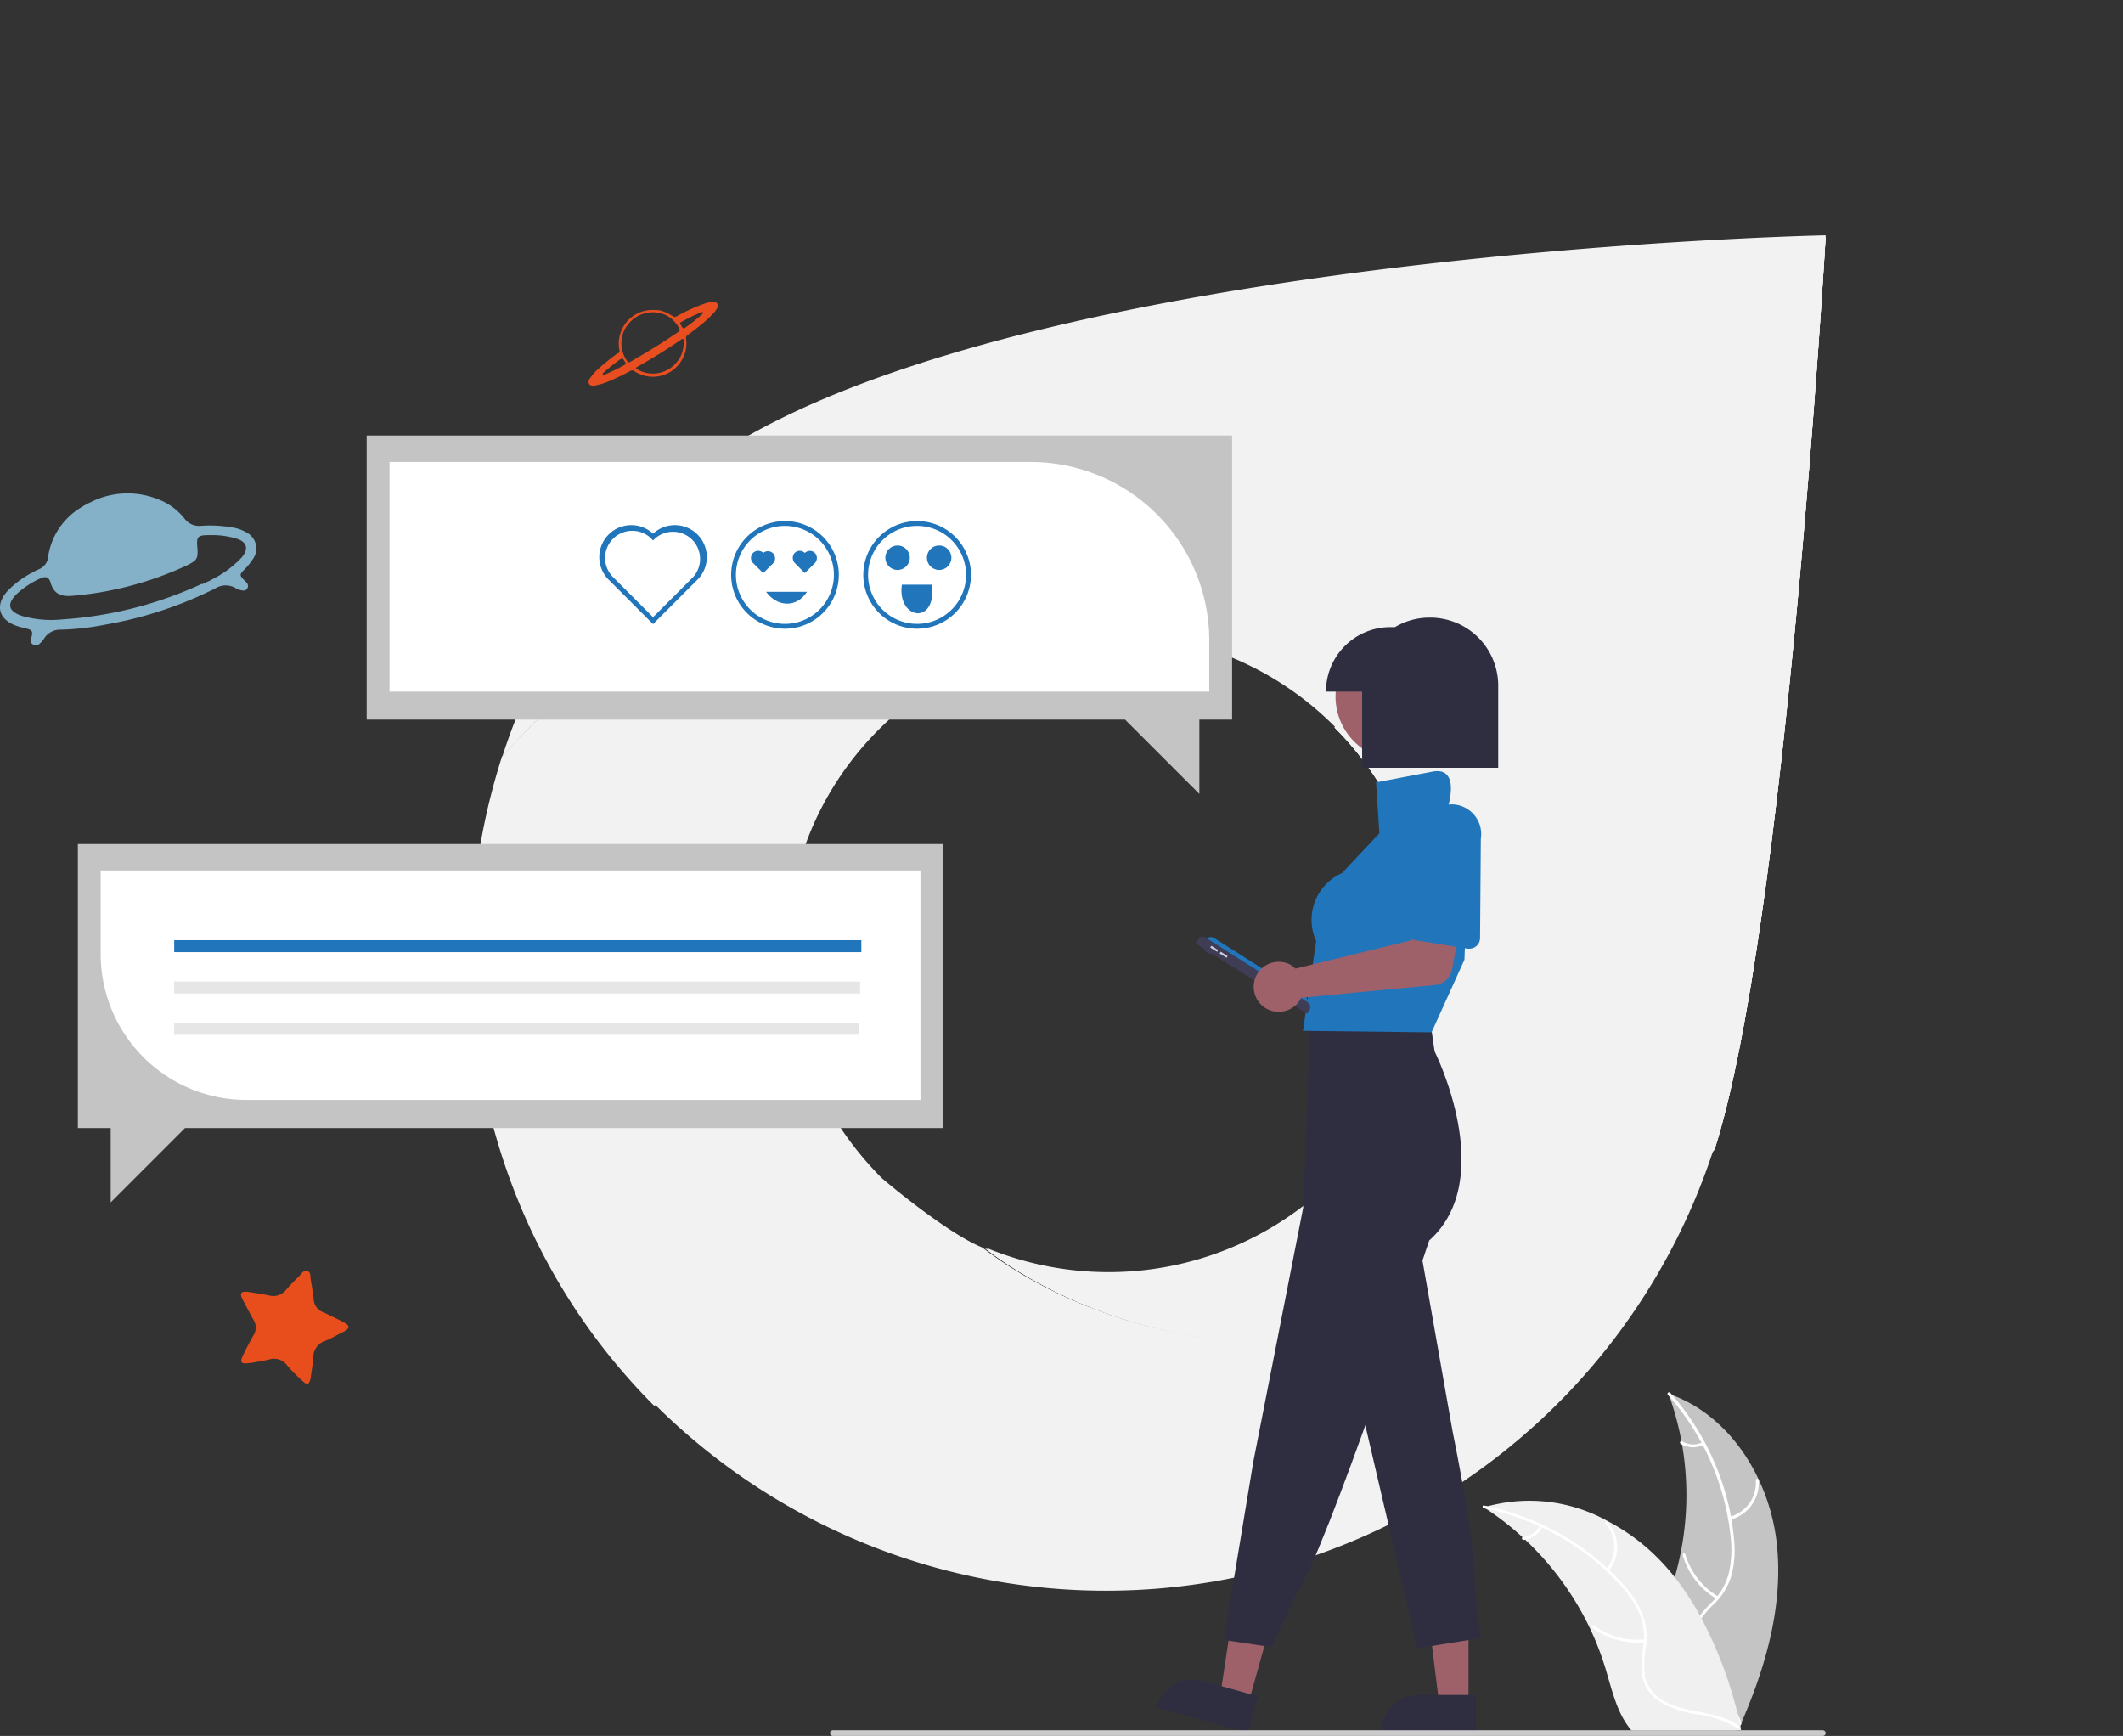 <?xml version="1.0" encoding="UTF-8"?> <svg xmlns="http://www.w3.org/2000/svg" xmlns:xlink="http://www.w3.org/1999/xlink" viewBox="0 0 280.81 229.58"><rect x="0" y="0" width="280.81" height="229.58" fill="#333333" stroke="none"/><defs><style>.cls-1{fill:none;}.cls-2{fill:#f2f2f2;}.cls-3{clip-path:url(#clip-path);}.cls-4{clip-path:url(#clip-path-2);}.cls-5{clip-path:url(#clip-path-3);}.cls-6{fill:#84b0c8;}.cls-7{fill:#e84e1b;}.cls-8{fill:#e84e1f;}.cls-9{fill:#c4c4c4;}.cls-10{fill:#fff;}.cls-11{fill:#f0f0f0;}.cls-12{fill:#2075bb;}.cls-13{fill:#e6e6e6;}.cls-14{fill:#9e616a;}.cls-15{fill:#2f2e41;}.cls-16{fill:#3f3d56;}.cls-17{fill:#d0cde1;}.cls-18{fill:#cacaca;}</style><clipPath id="clip-path" transform="translate(-12.83 30.47)"><path class="cls-1" d="M189.35,65.74a42.29,42.29,0,0,1-46.2,68.92c15.12,11.48,37.21,15.31,55.66,11.1a76.53,76.53,0,0,0,40.8-24.2C249,92.43,254.31.81,254.31.81Z"></path></clipPath><clipPath id="clip-path-2" transform="translate(-12.83 30.47)"><rect class="cls-1" x="125.1" y="-12.65" width="147.24" height="176.06"></rect></clipPath><clipPath id="clip-path-3" transform="translate(-12.83 30.47)"><rect class="cls-1" x="117.92" y="11.13" width="161.61" height="128.5" transform="translate(99.68 263.43) rotate(-83)"></rect></clipPath></defs><g id="mail"><path class="cls-2" d="M198.61,145.67c-18.5,4.23-40.67.39-55.85-11.15-4.89-2-13.26-9.15-13.26-9.15C113,108.89,112.59,82.49,129.08,66a43.18,43.18,0,0,1,46.62-9.54c-15.13-11.49-37-15.47-56-11A76.86,76.86,0,0,0,79.24,69.56c-9.37,29.14-2.93,62.83,20.15,85.92l.14-.13a84.54,84.54,0,0,0,140-33.95,76.93,76.93,0,0,1-40.95,24.28" transform="translate(-12.83 30.47)"></path><path class="cls-2" d="M99.88,35.91a83.79,83.79,0,0,0-20.6,33.66,76.59,76.59,0,0,1,40.81-24.2c18.44-4.2,40.53-.38,55.66,11.11a41.85,41.85,0,0,1,13.6,9.11,42.28,42.28,0,0,1-46.2,68.91c15.12,11.48,37.21,15.31,55.66,11.1a76.53,76.53,0,0,0,40.8-24.2C249,92.27,254.31.65,254.31.65S132.72,3.06,99.88,35.91" transform="translate(-12.83 30.47)"></path><g class="cls-3"><rect class="cls-2" x="112.27" y="17.81" width="147.24" height="176.06"></rect><g class="cls-4"><polygon class="cls-2" points="112.27 178.22 131.97 17.81 259.51 33.47 239.82 193.88 112.27 178.22"></polygon><g class="cls-5"><rect class="cls-2" x="102.37" y="-8.42" width="192.7" height="167.6" transform="translate(86.86 293.89) rotate(-83)"></rect></g></g></g><path class="cls-6" d="M24.72,36a10.8,10.8,0,0,1,8.78-.53,8.14,8.14,0,0,1,3.7,2.6,2.43,2.43,0,0,0,2.25,1,16.74,16.74,0,0,1,4.24.24,5.15,5.15,0,0,1,1.73.63,2.39,2.39,0,0,1,.83,3.57,8.38,8.38,0,0,1-1,1.25c-.79.79-.78.84,0,1.62a1.53,1.53,0,0,1,.34.42.64.64,0,0,1-.37.82.73.73,0,0,1-.3,0,2.18,2.18,0,0,1-1-.35,2.58,2.58,0,0,0-2.6.07A52.16,52.16,0,0,1,26.7,52.15a33.92,33.92,0,0,1-5.86.66A2.48,2.48,0,0,0,18.65,54a3.21,3.21,0,0,1-.57.65.67.67,0,0,1-.9.11.62.62,0,0,1-.25-.76c0-.1.07-.21.1-.31.14-.68,0-.84-.6-1s-1.07-.25-1.58-.45c-2.21-.86-2.66-2.68-1.09-4.48a12.71,12.71,0,0,1,3.3-2.48,6.62,6.62,0,0,1,.88-.45A2,2,0,0,0,19.22,43,9.15,9.15,0,0,1,23,37a12,12,0,0,1,1.71-1m14.86,10.8c.45-.22.93-.41,1.36-.67a13.6,13.6,0,0,0,3.92-2.93c.89-1.1.62-2-.69-2.42a11.2,11.2,0,0,0-3.45-.48c-1.81,0-1.93.12-1.75,1.9,0,.6.06,1.19-.5,1.58a5.86,5.86,0,0,1-.94.54,44.77,44.77,0,0,1-15,4c-1.48.14-2.54-.13-3-1.73-.24-.8-.67-.89-1.47-.51a11.63,11.63,0,0,0-3,2c-1.36,1.35-1.12,2.3.7,2.91a14.21,14.21,0,0,0,5.41.45,52,52,0,0,0,18.4-4.71" transform="translate(-12.83 30.47)"></path><path class="cls-7" d="M45.45,140.35c.94.16,1.94.29,2.91.49a2.16,2.16,0,0,0,2.33-.75c.56-.67,1.19-1.26,1.8-1.89.28-.27.51-.75,1-.57s.37.68.43,1.07c.15.88.3,1.77.4,2.67a1.92,1.92,0,0,0,1.24,1.7c.82.36,1.62.78,2.43,1.17a5.24,5.24,0,0,1,.57.32c.49.32.5.6,0,.92a4,4,0,0,1-.57.32c-.72.36-1.42.78-2.17,1.07a2.28,2.28,0,0,0-1.55,2.21c-.05.8-.21,1.6-.31,2.4a3.69,3.69,0,0,1-.08.46c-.16.66-.45.78-.94.31a20.91,20.91,0,0,1-2.1-2.11,2.17,2.17,0,0,0-2.46-.8c-.91.2-1.83.37-2.75.48s-1.07-.16-.7-.95.91-1.83,1.41-2.72a1.91,1.91,0,0,0,0-2.1c-.42-.73-.79-1.48-1.18-2.21-.1-.2-.22-.38-.31-.58-.32-.69-.14-.95.63-.89" transform="translate(-12.83 30.47)"></path><path class="cls-8" d="M101.74,11.27c.21.27.45.19.75,0a25.14,25.14,0,0,1,3.25-1.49,6.63,6.63,0,0,1,1-.29,1.87,1.87,0,0,1,.58,0,.47.47,0,0,1,.41.71,2.74,2.74,0,0,1-.5.72,14.82,14.82,0,0,1-1.94,1.77c-.48.39-1,.77-1.47,1.12a.5.5,0,0,0-.24.55,4.23,4.23,0,0,1-.48,2.63,4.42,4.42,0,0,1-5,2.23,4.33,4.33,0,0,1-1.37-.61.47.47,0,0,0-.56,0c-.88.48-1.79.91-2.71,1.3a9,9,0,0,1-1.89.6,1.1,1.1,0,0,1-.51,0,.43.43,0,0,1-.37-.49l0-.11a1.37,1.37,0,0,1,.16-.32,6.45,6.45,0,0,1,1-1.17,30.84,30.84,0,0,1,2.67-2.17l.08,0a.34.34,0,0,0,.16-.4,4.45,4.45,0,0,1,4.74-5.31l.4,0a4.8,4.8,0,0,1,1.81.75m-6.06,1.47a4,4,0,0,0-.43,3.39,3.94,3.94,0,0,0,.58,1.16c.12.16.19.17.37.09l.15-.08,1-.6c1.76-1,3.49-2.11,5.17-3.26l.16-.12a.23.23,0,0,0,.07-.27l-.09-.17A4,4,0,0,0,101,11.25a4.15,4.15,0,0,0-5.31,1.48m6.85,4.47a4.06,4.06,0,0,0,.71-2.53,1.48,1.48,0,0,0,0-.21c0-.11-.1-.15-.2-.09a.74.74,0,0,0-.21.13c-1.83,1.25-3.7,2.42-5.64,3.5l-.15.09c-.15.1-.15.18,0,.28l.06,0a4.08,4.08,0,0,0,5.44-1.21M105.75,11c0-.07.09-.12.06-.17a.13.13,0,0,0-.17,0l-.26.09a17.48,17.48,0,0,0-1.7.79l-.75.41c-.16.08-.18.17-.08.33l.22.36c.12.18.19.2.37.07a24,24,0,0,0,2.19-1.72l.13-.13M92.57,18.9c0,.06-.07.1,0,.14s.09.06.14.05l.19-.06c.53-.21,1-.45,1.54-.7l1-.54c.18-.1.19-.17.09-.34s-.14-.22-.2-.33-.21-.24-.42-.09a24.23,24.23,0,0,0-2.18,1.72l-.15.14" transform="translate(-12.83 30.47)"></path><path class="cls-9" d="M247.8,173.27c-1.05-8.4-6.26-16.69-14.28-19.42a39.07,39.07,0,0,1,0,26.8c-1.23,3.33-3,6.91-1.79,10.27a8.7,8.7,0,0,0,4.46,4.69,25.58,25.58,0,0,0,6.32,1.94l.42.35C246.36,190.16,248.84,181.68,247.8,173.27Z" transform="translate(-12.83 30.47)"></path><path class="cls-10" d="M233.44,154a33.46,33.46,0,0,1,8.3,18.78,14.46,14.46,0,0,1-.17,4.5,8.18,8.18,0,0,1-2,3.83,17,17,0,0,0-2.64,3.16,5,5,0,0,0-.25,4.12,13.07,13.07,0,0,0,2.9,4.34,12.81,12.81,0,0,1,3.23,4.81c.07.24.42.12.36-.11-1-3.32-4.19-5.2-5.72-8.19a5.12,5.12,0,0,1-.35-4.49,13.51,13.51,0,0,1,2.63-3.26,8.79,8.79,0,0,0,2.14-3.67,13.19,13.19,0,0,0,.34-4.47,32.49,32.49,0,0,0-2.37-9.84,33.83,33.83,0,0,0-6.1-9.79C233.53,153.55,233.28,153.83,233.44,154Z" transform="translate(-12.83 30.47)"></path><path class="cls-10" d="M241.64,170.52a5,5,0,0,0,3.81-5.24c0-.24-.4-.22-.38,0a4.63,4.63,0,0,1-3.55,4.87C241.28,170.22,241.4,170.58,241.64,170.52Z" transform="translate(-12.83 30.47)"></path><path class="cls-10" d="M240.06,180.65a9.64,9.64,0,0,1-4.31-5.55.18.18,0,1,0-.35.11,10,10,0,0,0,4.49,5.78C240.1,181.11,240.27,180.77,240.06,180.65Z" transform="translate(-12.83 30.47)"></path><path class="cls-10" d="M238,160.28a2.82,2.82,0,0,1-2.69-.14c-.21-.12-.37.21-.17.34a3.16,3.16,0,0,0,3,.15.18.18,0,0,0-.11-.35Z" transform="translate(-12.83 30.47)"></path><path class="cls-11" d="M209.08,168.86c.12.09.25.17.38.25a38,38,0,0,1,4.77,3.73l.34.32a39.26,39.26,0,0,1,8.55,11.69,38.64,38.64,0,0,1,2.09,5.42c.77,2.56,1.41,5.4,2.94,7.5a5,5,0,0,0,.51.63h13.81l.09-.05.56,0c0-.1-.05-.2-.07-.3a1,1,0,0,1,0-.17l0-.11v0a.3.3,0,0,0,0-.1c-.14-.57-.28-1.13-.43-1.69h0a55.69,55.69,0,0,0-4.73-12.41c-.06-.12-.13-.24-.2-.36a36.32,36.32,0,0,0-3.27-5,29.57,29.57,0,0,0-2.15-2.46,26.77,26.77,0,0,0-6.7-5,21.26,21.26,0,0,0-16-2Z" transform="translate(-12.83 30.47)"></path><path class="cls-10" d="M209.11,169A33.37,33.37,0,0,1,227,179a14.34,14.34,0,0,1,2.58,3.69,8.19,8.19,0,0,1,.66,4.29,16.74,16.74,0,0,0-.2,4.12,5,5,0,0,0,2.28,3.44,13.17,13.17,0,0,0,4.93,1.71,12.78,12.78,0,0,1,5.47,1.9c.2.15.41-.16.22-.3-2.77-2.07-6.47-1.64-9.5-3.1a5.1,5.1,0,0,1-3-3.37,13.11,13.11,0,0,1,.13-4.19,8.8,8.8,0,0,0-.5-4.22,13.35,13.35,0,0,0-2.42-3.77,32.5,32.5,0,0,0-7.82-6.44,33.78,33.78,0,0,0-10.76-4.13C208.9,168.62,208.88,169,209.11,169Z" transform="translate(-12.83 30.47)"></path><path class="cls-10" d="M225.6,177.3a5,5,0,0,0-.12-6.49c-.16-.18-.44.06-.28.24a4.64,4.64,0,0,1,.09,6c-.15.19.15.4.31.22Z" transform="translate(-12.83 30.47)"></path><path class="cls-10" d="M230.44,186.33a9.68,9.68,0,0,1-6.79-1.84c-.19-.14-.4.16-.21.31a10,10,0,0,0,7.06,1.9c.24,0,.17-.39-.06-.37Z" transform="translate(-12.83 30.47)"></path><path class="cls-10" d="M216.51,171.31a2.82,2.82,0,0,1-2.22,1.51c-.24,0-.17.39.06.37a3.17,3.17,0,0,0,2.47-1.67.18.18,0,0,0,0-.26.2.2,0,0,0-.26.05Z" transform="translate(-12.83 30.47)"></path><polygon class="cls-9" points="48.5 57.59 162.97 57.59 162.97 95.17 158.64 95.17 158.64 105 148.81 95.17 48.5 95.17 48.5 57.59"></polygon><path class="cls-10" d="M172.78,61H64.35V30.63h84.82a23.63,23.63,0,0,1,23.61,23.61Z" transform="translate(-12.83 30.47)"></path><polygon class="cls-9" points="124.77 111.62 10.3 111.62 10.3 149.19 14.64 149.19 14.64 159.02 24.47 149.19 124.77 149.19 124.77 111.62"></polygon><path class="cls-10" d="M134.58,115H45.42A19.29,19.29,0,0,1,26.15,95.76V84.65H134.58Z" transform="translate(-12.83 30.47)"></path><rect class="cls-12" x="23.04" y="124.34" width="90.89" height="1.58"></rect><rect class="cls-13" x="23.04" y="129.81" width="90.72" height="1.58"></rect><rect class="cls-13" x="23.04" y="135.27" width="90.63" height="1.58"></rect><path class="cls-12" d="M99.21,52.07l-5.76-5.76a4.23,4.23,0,0,1,5.76-6.2,4.23,4.23,0,0,1,5.76,6.2ZM96.45,39.73a3.59,3.59,0,0,0-2.54,6.12l5.3,5.3,5.3-5.3a3.59,3.59,0,0,0-5.07-5.07h0l-.23.23L99,40.78a3.58,3.58,0,0,0-2.53-1.05Z" transform="translate(-12.83 30.47)"></path><path class="cls-12" d="M119.28,42.65a.94.94,0,0,0-1.33,0,1,1,0,0,0,0,1.34h0l1.33,1.33L120.62,44a1,1,0,0,0,0-1.34.94.94,0,0,0-1.33,0Z" transform="translate(-12.83 30.47)"></path><path class="cls-12" d="M113.78,42.65A.95.95,0,0,0,112.44,44h0l1.34,1.33L115.12,44a.95.95,0,0,0-1.34-1.34Z" transform="translate(-12.83 30.47)"></path><path class="cls-12" d="M116.65,52.68a7.12,7.12,0,1,1,7.13-7.12h0A7.13,7.13,0,0,1,116.65,52.68Zm0-13.6a6.48,6.48,0,1,0,6.48,6.48h0a6.48,6.48,0,0,0-6.48-6.48Z" transform="translate(-12.83 30.47)"></path><path class="cls-12" d="M134.14,52.68a7.12,7.12,0,1,1,7.12-7.12h0A7.13,7.13,0,0,1,134.14,52.68Zm0-13.6a6.48,6.48,0,1,0,6.47,6.48h0a6.48,6.48,0,0,0-6.47-6.48Z" transform="translate(-12.83 30.47)"></path><circle class="cls-12" cx="124.22" cy="73.76" r="1.62"></circle><circle class="cls-12" cx="118.72" cy="73.76" r="1.62"></circle><path class="cls-12" d="M132.12,46.85c-.66,4.57,4.58,5.5,4,0Z" transform="translate(-12.83 30.47)"></path><path class="cls-12" d="M114.16,47.8c1.48,2,4,2.17,5.41,0Z" transform="translate(-12.83 30.47)"></path><polygon class="cls-14" points="194.24 225.41 190.37 225.41 188.53 210.51 194.24 210.51 194.24 225.41"></polygon><path class="cls-15" d="M208.05,198.69H195.59v-.15a4.85,4.85,0,0,1,4.85-4.85h7.61Z" transform="translate(-12.83 30.47)"></path><polygon class="cls-14" points="165.12 225.29 161.4 224.25 163.64 209.4 169.13 210.93 165.12 225.29"></polygon><path class="cls-15" d="M177.89,198.69l-12-3.35,0-.15a4.86,4.86,0,0,1,6-3.37h0l7.33,2.05Z" transform="translate(-12.83 30.47)"></path><circle class="cls-14" cx="185.1" cy="92.11" r="8.45"></circle><path class="cls-15" d="M201.92,104l.67,4.59s8.46,16.8-.72,25c0,0-13.71,41.34-17.63,46.91L181,187.36l-6.3-.94,3.9-23.54,6.6-33.61,1-26.24S200.58,102,201.92,104Z" transform="translate(-12.83 30.47)"></path><path class="cls-15" d="M200.33,132.56l4.64,26.3s2.47,12.06,2.68,16.7,1,10.62,1,10.62l-8.35,1.34-8.25-35.37Z" transform="translate(-12.83 30.47)"></path><path class="cls-12" d="M207.13,81.15l-.6,15.31-3.17,7-1.18,2.6-17-.2L186.92,94a6.77,6.77,0,0,1,3.41-9l4.95-5.27L194.84,73l7.45-1.42c3.87-.74,2,4.88,2,4.88C209.45,75.91,207.13,81.15,207.13,81.15Z" transform="translate(-12.83 30.47)"></path><ellipse class="cls-16" cx="172.59" cy="95.36" rx="0.2" ry="0.54" transform="translate(-13.14 220.62) rotate(-57.66)"></ellipse><path class="cls-12" d="M172.16,93.9h0a.94.94,0,0,1,1.3-.29h0l11.89,7.53a.94.94,0,0,1,.29,1.3h0L172.16,93.9Z" transform="translate(-12.83 30.47)"></path><path class="cls-16" d="M171,94.3l.37-.59a.65.65,0,0,1,.89-.2h0l13.54,8.58a.76.76,0,0,1,.24,1l-.32.5h0L171,94.3Z" transform="translate(-12.83 30.47)"></path><rect class="cls-17" x="173.3" y="94.49" width="0.27" height="1.07" transform="translate(-12.46 221.18) rotate(-57.66)"></rect><rect class="cls-17" x="174.55" y="95.28" width="0.27" height="1.07" transform="translate(-12.55 222.6) rotate(-57.66)"></rect><path class="cls-14" d="M183.77,97.3a4.23,4.23,0,0,1,.41.33l15.18-3.71,1.07-3.65,5.71.9-1.26,6.63a2.53,2.53,0,0,1-2.24,2l-17.7,1.69a3.31,3.31,0,1,1-1.53-4.43l.36.2Z" transform="translate(-12.83 30.47)"></path><path class="cls-12" d="M198.9,93.16a1.45,1.45,0,0,1-.14-1.17l2.17-12.77a3.93,3.93,0,0,1,7.77,1.24l-.1,13.13a1.41,1.41,0,0,1-1.44,1.4L207,95l-7.07-1.15A1.46,1.46,0,0,1,198.9,93.16Z" transform="translate(-12.83 30.47)"></path><path class="cls-15" d="M201.93,51.21h0a8.93,8.93,0,0,0-4.59,1.26h-.61A8.51,8.51,0,0,0,188.22,61H193V71.07h18V60.19A9,9,0,0,0,201.93,51.21Z" transform="translate(-12.83 30.47)"></path><path class="cls-18" d="M253.93,199.11H123a.37.37,0,0,1-.38-.37.38.38,0,0,1,.38-.38H253.93a.38.38,0,0,1,.38.38.38.38,0,0,1-.37.37Z" transform="translate(-12.83 30.47)"></path></g></svg> 